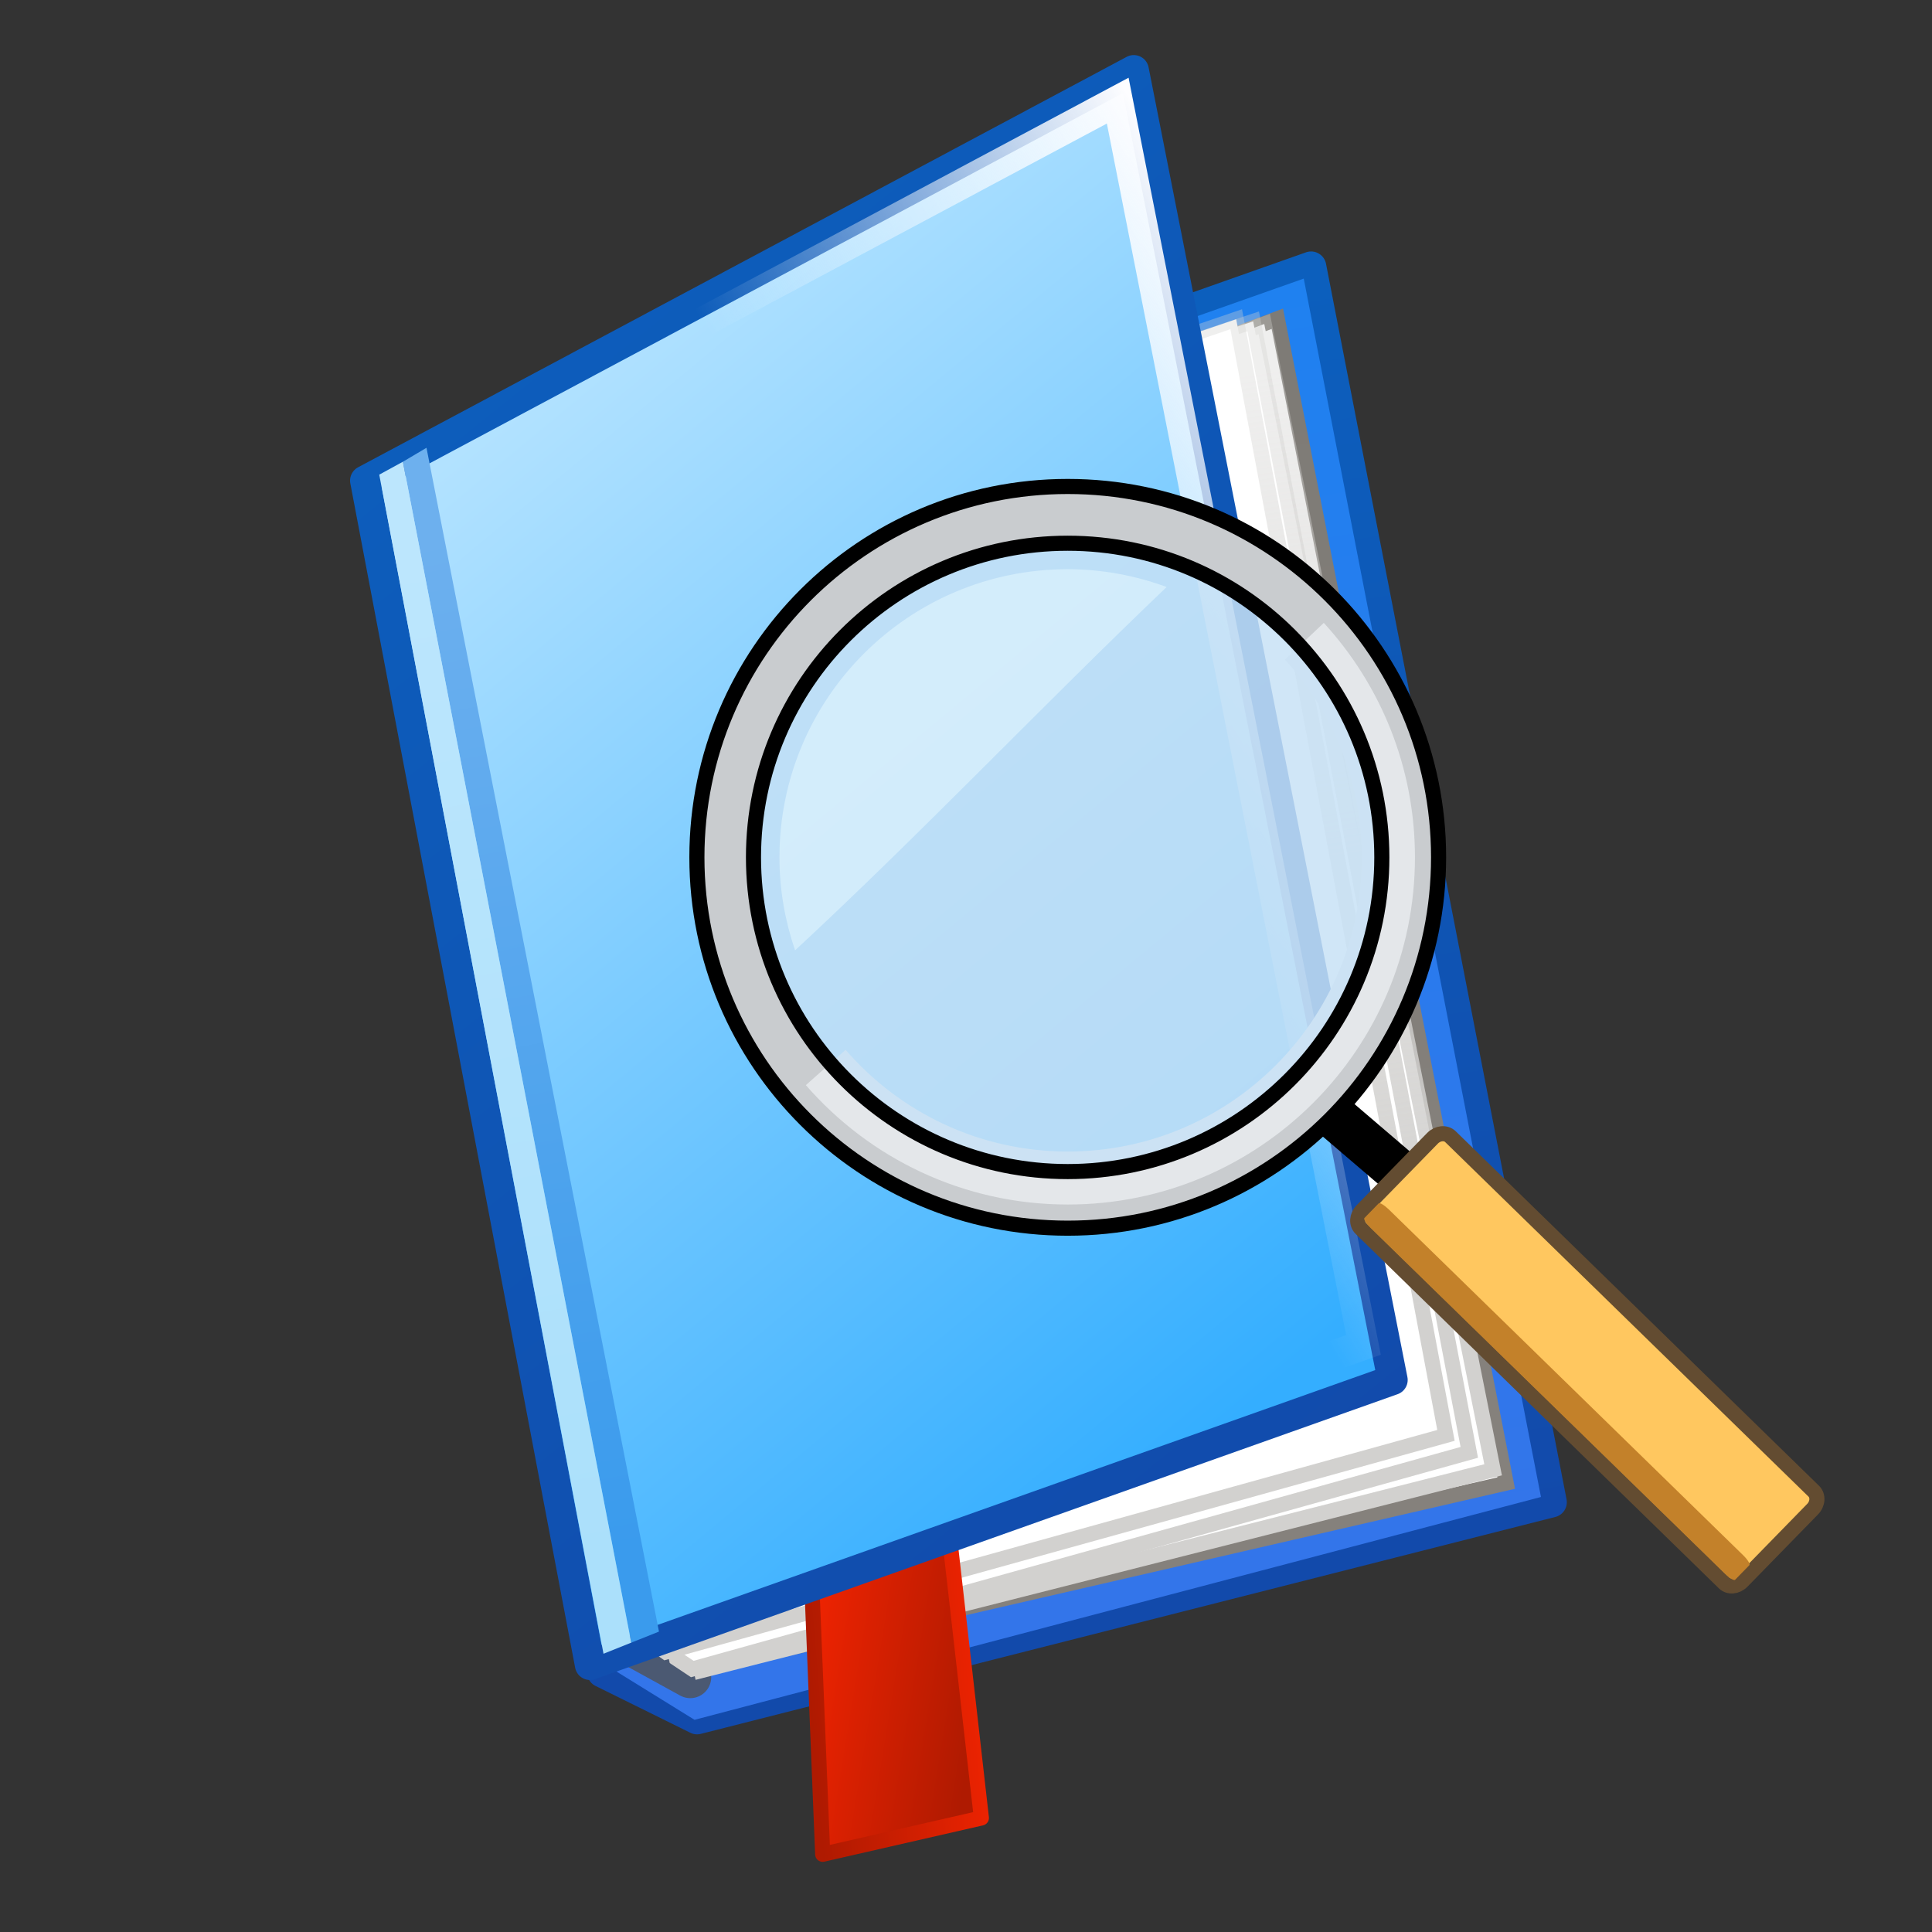 <?xml version="1.0" encoding="UTF-8" standalone="no"?>
<svg
   xmlns:dc="http://purl.org/dc/elements/1.1/"
   xmlns:cc="http://creativecommons.org/ns#"
   xmlns:rdf="http://www.w3.org/1999/02/22-rdf-syntax-ns#"
   xmlns:svg="http://www.w3.org/2000/svg"
   xmlns="http://www.w3.org/2000/svg"
   xmlns:xlink="http://www.w3.org/1999/xlink"
   xmlns:sodipodi="http://sodipodi.sourceforge.net/DTD/sodipodi-0.dtd"
   xmlns:inkscape="http://www.inkscape.org/namespaces/inkscape"
   version="1.1"
   x="0px"
   y="0px"
   width="128px"
   height="128px"
   viewBox="0 0 128 128"
   enable-background="new 0 0 128 128"
   xml:space="preserve"
   id="svg2"
   inkscape:version="0.48.0 r9654"
   sodipodi:docname="Nuvola kdict glass.svg"><rect x="0" y="0" width="128" height="128" fill="#333333" stroke="none"/><defs
   id="defs27"><linearGradient
     inkscape:collect="always"
     xlink:href="#linearGradient3976-7"
     id="linearGradient4130"
     gradientUnits="userSpaceOnUse"
     x1="91.365"
     y1="88.093"
     x2="82.663"
     y2="25.586"
     gradientTransform="translate(0.866,-0.346)" /><linearGradient
     id="linearGradient3976-7"><stop
       style="stop-color:#85817c;stop-opacity:1;"
       offset="0"
       id="stop3978-0" /><stop
       style="stop-color:#7e7b76;stop-opacity:1;"
       offset="1"
       id="stop3980-1" /></linearGradient><linearGradient
     y2="25.586"
     x2="82.663"
     y1="88.093"
     x1="91.365"
     gradientUnits="userSpaceOnUse"
     id="linearGradient4089-7"
     xlink:href="#linearGradient3976-7"
     inkscape:collect="always" /><linearGradient
     y2="25.586"
     x2="82.663"
     y1="88.093"
     x1="91.365"
     gradientUnits="userSpaceOnUse"
     id="linearGradient4093"
     xlink:href="#linearGradient3976"
     inkscape:collect="always" /><linearGradient
     y2="25.586"
     x2="82.663"
     y1="88.093"
     x1="91.365"
     gradientUnits="userSpaceOnUse"
     id="linearGradient4091"
     xlink:href="#linearGradient3976"
     inkscape:collect="always" /><linearGradient
     y2="25.586"
     x2="82.663"
     y1="88.093"
     x1="91.365"
     gradientUnits="userSpaceOnUse"
     id="linearGradient4089"
     xlink:href="#linearGradient3976"
     inkscape:collect="always" /><linearGradient
     gradientUnits="userSpaceOnUse"
     y2="105.273"
     x2="53.826"
     y1="104.232"
     x1="66.401"
     id="linearGradient4067"
     xlink:href="#linearGradient4069"
     inkscape:collect="always" /><linearGradient
     gradientUnits="userSpaceOnUse"
     y2="111.029"
     x2="65.951"
     y1="109.009"
     x1="53.541"
     id="linearGradient4051"
     xlink:href="#linearGradient4045"
     inkscape:collect="always" /><linearGradient
     y2="102.053"
     x2="98.903"
     y1="19.299"
     x1="85.37"
     gradientTransform="matrix(0.994,0,0,1.002,0.193,-0.221)"
     gradientUnits="userSpaceOnUse"
     id="linearGradient4033"
     xlink:href="#linearGradient3889-1"
     inkscape:collect="always" /><linearGradient
     id="linearGradient3889-1"><stop
       id="stop3891-6"
       offset="0"
       style="stop-color:#1f81f0;stop-opacity:1;" /><stop
       id="stop3893-7"
       offset="1"
       style="stop-color:#3375ea;stop-opacity:1;" /></linearGradient><linearGradient
     gradientTransform="matrix(0.989,0,0,0.993,0.365,0.819)"
     gradientUnits="userSpaceOnUse"
     y2="102.053"
     x2="98.903"
     y1="19.299"
     x1="85.37"
     id="linearGradient3995-9"
     xlink:href="#linearGradient3889-1"
     inkscape:collect="always" /><linearGradient
     gradientTransform="matrix(0.995,0,0,1.003,0.154,-0.339)"
     gradientUnits="userSpaceOnUse"
     y2="102.053"
     x2="98.903"
     y1="19.299"
     x1="85.37"
     id="linearGradient3995"
     xlink:href="#linearGradient3889"
     inkscape:collect="always" /><linearGradient
     y2="104.361"
     x2="117.408"
     y1="37.416"
     x1="105.277"
     gradientTransform="translate(-1.579,0.843)"
     gradientUnits="userSpaceOnUse"
     id="linearGradient3903"
     xlink:href="#linearGradient3883"
     inkscape:collect="always" /><linearGradient
     y2="104.361"
     x2="117.408"
     y1="37.416"
     x1="105.277"
     gradientUnits="userSpaceOnUse"
     id="linearGradient3901"
     xlink:href="#linearGradient3835"
     inkscape:collect="always" /><linearGradient
     gradientTransform="translate(-75.68,-0.993)"
     gradientUnits="userSpaceOnUse"
     y2="102.92"
     x2="167.994"
     y1="19.203"
     x1="100.857"
     id="linearGradient3895"
     xlink:href="#linearGradient3889"
     inkscape:collect="always" /><linearGradient
     id="linearGradient3835-8"
     inkscape:collect="always"><stop
       id="stop3837-2"
       offset="0"
       style="stop-color:#6db0ee;stop-opacity:1" /><stop
       id="stop3839-7"
       offset="1"
       style="stop-color:#3a9bed;stop-opacity:1" /></linearGradient><linearGradient
     y2="104.361"
     x2="117.408"
     y1="37.416"
     x1="105.277"
     gradientUnits="userSpaceOnUse"
     id="linearGradient3847-8"
     xlink:href="#linearGradient3835-8"
     inkscape:collect="always" /><linearGradient
     gradientTransform="translate(-75.307,-2.021)"
     gradientUnits="userSpaceOnUse"
     y2="25.328"
     x2="123.44"
     y1="8.642"
     x1="150.671"
     id="linearGradient3831"
     xlink:href="#linearGradient3825"
     inkscape:collect="always" /><linearGradient
     id="linearGradient3767-7"><stop
       id="stop3769-4"
       offset="0"
       style="stop-color:#34aeff;stop-opacity:1" /><stop
       id="stop3771-0"
       offset="1"
       style="stop-color:#b2e2ff;stop-opacity:1" /></linearGradient><linearGradient
     gradientTransform="translate(76.249,0.897)"
     gradientUnits="userSpaceOnUse"
     y2="31.181"
     x2="30.028"
     y1="94.352"
     x1="82.517"
     id="linearGradient3773-1"
     xlink:href="#linearGradient3767-7"
     inkscape:collect="always" /><linearGradient
     gradientTransform="translate(0.569,-0.096)"
     gradientUnits="userSpaceOnUse"
     y2="31.181"
     x2="30.028"
     y1="94.352"
     x1="82.517"
     id="linearGradient3773"
     xlink:href="#linearGradient3767"
     inkscape:collect="always" /><linearGradient
     id="linearGradient3767"><stop
       id="stop3769"
       offset="0"
       style="stop-color:#34aeff;stop-opacity:1" /><stop
       id="stop3771"
       offset="1"
       style="stop-color:#b2e2ff;stop-opacity:1" /></linearGradient><linearGradient
     id="linearGradient3825"
     inkscape:collect="always"><stop
       id="stop3827"
       offset="0"
       style="stop-color:#fdfdff;stop-opacity:1;" /><stop
       id="stop3829"
       offset="1"
       style="stop-color:#fdfdff;stop-opacity:0;" /></linearGradient><linearGradient
     id="linearGradient3835"
     inkscape:collect="always"><stop
       id="stop3837"
       offset="0"
       style="stop-color:#6db0ee;stop-opacity:1" /><stop
       id="stop3839"
       offset="1"
       style="stop-color:#3a9bed;stop-opacity:1" /></linearGradient><linearGradient
     inkscape:collect="always"
     id="linearGradient3883"><stop
       style="stop-color:#bce6fd;stop-opacity:1"
       offset="0"
       id="stop3885" /><stop
       style="stop-color:#abe0fb;stop-opacity:1"
       offset="1"
       id="stop3887" /></linearGradient><linearGradient
     id="linearGradient3889"
     inkscape:collect="always"><stop
       id="stop3891"
       offset="0"
       style="stop-color:#0c5fbd;stop-opacity:1" /><stop
       id="stop3893"
       offset="1"
       style="stop-color:#124aab;stop-opacity:1" /></linearGradient><linearGradient
     id="linearGradient3976"><stop
       style="stop-color:#d2d1cf;stop-opacity:1;"
       offset="0"
       id="stop3978" /><stop
       style="stop-color:#d2d1cf;stop-opacity:0.354;"
       offset="1"
       id="stop3980" /></linearGradient><linearGradient
     id="linearGradient4045"><stop
       id="stop4047"
       offset="0"
       style="stop-color:#f32401;stop-opacity:1;" /><stop
       id="stop4049"
       offset="1"
       style="stop-color:#af1a01;stop-opacity:1;" /></linearGradient><linearGradient
     id="linearGradient4069"><stop
       style="stop-color:#f32401;stop-opacity:1;"
       offset="0"
       id="stop4071" /><stop
       style="stop-color:#af1a01;stop-opacity:1"
       offset="1"
       id="stop4073" /></linearGradient></defs><sodipodi:namedview
   pagecolor="#ffffff"
   bordercolor="#666666"
   borderopacity="1"
   objecttolerance="10"
   gridtolerance="10"
   guidetolerance="10"
   inkscape:pageopacity="0"
   inkscape:pageshadow="2"
   inkscape:window-width="709"
   inkscape:window-height="480"
   id="namedview25"
   showgrid="false"
   inkscape:zoom="2.0390625"
   inkscape:cx="63.5"
   inkscape:cy="64.5"
   inkscape:window-x="0"
   inkscape:window-y="0"
   inkscape:window-maximized="0"
   inkscape:current-layer="svg2" />

<g
   style="display:inline"
   inkscape:label="Layer"
   id="layer2"
   transform="translate(-0.799,-0.625)"><path
     sodipodi:nodetypes="cccccc"
     inkscape:connector-curvature="0"
     id="path3982"
     d="m 40.7,111.418 6.282,3.103 L 103.597,100.15 87.661,18.294 33.004,37.596 z"
     style="fill:none;stroke:url(#linearGradient3995);stroke-width:2.017;stroke-linecap:round;stroke-linejoin:round;stroke-miterlimit:4;stroke-opacity:1;stroke-dasharray:none" /><path
     sodipodi:nodetypes="cccccc"
     inkscape:connector-curvature="0"
     id="path3982-6"
     d="m 35.167,39.036 7.382,71.116 4.508,2.789 L 101.138,98.703 86.027,21.091 z"
     style="fill:none;stroke:url(#linearGradient4033);stroke-width:3.022;stroke-linecap:round;stroke-linejoin:miter;stroke-miterlimit:4;stroke-opacity:1;stroke-dasharray:none" /><path
     style="fill:#ffffff;fill-opacity:1;stroke:url(#linearGradient4130);stroke-width:1px;stroke-linecap:butt;stroke-linejoin:miter;stroke-opacity:1;display:inline"
     d="M 48.127,110.961 100.588,98.882 85.426,21.742 32.892,41.408 z"
     id="path3912-7"
     inkscape:connector-curvature="0"
     sodipodi:nodetypes="ccccc" /><path
     inkscape:connector-curvature="0"
     id="path4087"
     d="m 42.497,109.528 c 4.034,2.216 4.034,2.216 4.034,2.216"
     style="opacity:0.785;fill:none;stroke:#525252;stroke-width:2.776;stroke-linecap:round;stroke-linejoin:miter;stroke-miterlimit:4;stroke-opacity:1;stroke-dasharray:none" /><g
     id="g3984"><path
       style="fill:#ffffff;fill-opacity:1;stroke:url(#linearGradient4089);stroke-width:1px;stroke-linecap:butt;stroke-linejoin:miter;stroke-opacity:1"
       d="M 47.261,111.307 99.722,98.004 84.56,22.089 32.026,41.754 z"
       id="path3912"
       inkscape:connector-curvature="0"
       sodipodi:nodetypes="ccccc" /><path
       style="fill:#ffffff;fill-opacity:1;stroke:url(#linearGradient4091);stroke-width:1px;stroke-linecap:butt;stroke-linejoin:miter;stroke-opacity:1"
       d="M 46.666,111.203 98.143,96.847 83.825,21.915 30.026,39.754 45.615,110.503 z"
       id="path3912-3"
       inkscape:connector-curvature="0"
       sodipodi:nodetypes="cccccc" /><path
       style="fill:#ffffff;fill-opacity:1;stroke:url(#linearGradient4093);stroke-width:1px;stroke-linecap:butt;stroke-linejoin:miter;stroke-opacity:1"
       d="M 44.91,110.08 96.598,95.723 82.701,21.774 30.026,39.754 43.701,109.212 z"
       id="path3912-3-2"
       inkscape:connector-curvature="0"
       sodipodi:nodetypes="cccccc" /></g><path
     sodipodi:nodetypes="ccccc"
     inkscape:connector-curvature="0"
     id="path4035"
     d="m 55.304,123.477 -1.263,-31.331 8.141,-3.118 3.637,32.043 z"
     style="fill:url(#linearGradient4051);fill-opacity:1;stroke:url(#linearGradient4067);stroke-width:1px;stroke-linecap:butt;stroke-linejoin:round;stroke-opacity:1" /><g
     id="g3905"><path
       style="fill:url(#linearGradient3773);fill-opacity:1;stroke:url(#linearGradient3895);stroke-width:2;stroke-linecap:butt;stroke-linejoin:round;stroke-miterlimit:4;stroke-opacity:1;stroke-dasharray:none"
       d="M 39.887,110.93 24.992,32.467 75.914,5.274 93.062,92.05 z"
       id="path3765"
       inkscape:connector-curvature="0" /><path
       style="fill:none;stroke:url(#linearGradient3831);stroke-width:2;stroke-linecap:butt;stroke-linejoin:miter;stroke-miterlimit:4;stroke-opacity:1;stroke-dasharray:none"
       d="m 27.6,32.511 c 4.729,24.917 9.458,49.833 14.188,74.75 16.448,-5.844 32.896,-11.687 49.344,-17.531 -5.427,-27.479 -10.854,-54.958 -16.281,-82.438 -15.75,8.406 -31.5,16.813 -47.25,25.219 z"
       id="path3765-9"
       inkscape:connector-curvature="0" /><g
       id="g3897"
       transform="translate(-75.68,-0.993)"><path
         sodipodi:nodetypes="ccccc"
         inkscape:connector-curvature="0"
         id="path3833"
         d="m 104.735,31.285 -1.565,0.926 15.13,78.238 1.838,-0.735 z"
         style="font-size:medium;font-style:normal;font-variant:normal;font-weight:normal;font-stretch:normal;text-indent:0;text-align:start;text-decoration:none;line-height:normal;letter-spacing:normal;word-spacing:normal;text-transform:none;direction:ltr;block-progression:tb;writing-mode:lr-tb;text-anchor:start;baseline-shift:baseline;color:#000000;fill:url(#linearGradient3901);fill-opacity:1;fill-rule:nonzero;stroke:none;stroke-width:2;marker:none;visibility:visible;display:inline;overflow:visible;enable-background:accumulate;font-family:Sans;-inkscape-font-specification:Sans" /><path
         sodipodi:nodetypes="ccccc"
         inkscape:connector-curvature="0"
         id="path3833-7"
         d="m 103.17,32.21 -1.565,0.855 14.858,78.118 1.838,-0.735 z"
         style="font-size:medium;font-style:normal;font-variant:normal;font-weight:normal;font-stretch:normal;text-indent:0;text-align:start;text-decoration:none;line-height:normal;letter-spacing:normal;word-spacing:normal;text-transform:none;direction:ltr;block-progression:tb;writing-mode:lr-tb;text-anchor:start;baseline-shift:baseline;color:#000000;fill:url(#linearGradient3903);fill-opacity:1;fill-rule:nonzero;stroke:none;stroke-width:2;marker:none;visibility:visible;display:inline;overflow:visible;enable-background:accumulate;font-family:Sans;-inkscape-font-specification:Sans" /></g></g></g><g
   id="Layer_3">
	<line
   stroke-miterlimit="10"
   x1="88.349"
   y1="73.933"
   x2="92.957"
   y2="77.875"
   id="line8"
   style="fill:none;stroke:#000000;stroke-width:3;stroke-miterlimit:10" />
	<g
   id="XMLID_1_">
		<path
   d="m 70.74,32.23 c 13.569,0 24.569,11 24.569,24.57 0,13.57 -11,24.57 -24.569,24.57 -13.57,0 -24.57,-11 -24.57,-24.57 0,-13.57 11,-24.57 24.57,-24.57 z M 91.55,56.8 c 0,-11.49 -9.319,-20.81 -20.81,-20.81 -11.5,0 -20.82,9.32 -20.82,20.81 0,11.5 9.32,20.82 20.82,20.82 11.49,0 20.81,-9.32 20.81,-20.82 z"
   id="path11"
   inkscape:connector-curvature="0"
   style="fill:#c9cccf" />
		<path
   d="m 85.126,43.697 c 3.155,3.462 5.097,8.051 5.097,13.103 0,10.767 -8.726,19.492 -19.482,19.492 -5.884,0 -11.146,-2.617 -14.719,-6.738 -0.879,0.778 -1.757,1.557 -2.632,2.339 4.217,4.844 10.424,7.91 17.352,7.91 12.704,0 23.002,-10.298 23.002,-23.003 0,-5.988 -2.289,-11.44 -6.039,-15.533 -0.855,0.816 -1.718,1.623 -2.579,2.43 z"
   id="path13"
   inkscape:connector-curvature="0"
   style="fill:#e4e7ea" />
		<path
   d="m 70.74,35.99 c 11.49,0 20.81,9.32 20.81,20.81 0,11.5 -9.319,20.82 -20.81,20.82 -11.5,0 -20.82,-9.32 -20.82,-20.82 0,-11.49 9.32,-20.81 20.82,-20.81 z"
   id="path15"
   inkscape:connector-curvature="0"
   style="fill:#c8e1f5;fill-opacity:0.851" />
		<path
   stroke-miterlimit="10"
   d="m 95.31,56.8 c 0,13.57 -11,24.57 -24.569,24.57 -13.57,0 -24.57,-11 -24.57,-24.57 0,-13.57 11,-24.57 24.57,-24.57 13.569,0 24.569,11 24.569,24.57 z m -3.76,0 c 0,-11.49 -9.319,-20.81 -20.81,-20.81 -11.5,0 -20.82,9.32 -20.82,20.81 0,11.5 9.32,20.82 20.82,20.82 11.49,0 20.81,-9.32 20.81,-20.82 z"
   id="path17"
   inkscape:connector-curvature="0"
   style="fill:none;stroke:#000000;stroke-miterlimit:10" />
	</g>
	<path
   enable-background="new    "
   d="m 70.74,37.711 c -10.549,0 -19.099,8.549 -19.099,19.089 0,2.159 0.375,4.226 1.035,6.162 8.42,-7.809 16.313,-16.145 24.616,-24.071 -2.046,-0.75 -4.246,-1.18 -6.552,-1.18 z"
   id="path19"
   inkscape:connector-curvature="0"
   style="fill:#daf1fd;fill-opacity:0.766" />
	<path
   stroke-miterlimit="10"
   enable-background="new    "
   d="m 115.419,104.771 c -0.349,0.357 -0.882,0.404 -1.189,0.104 L 90.162,81.39 c -0.307,-0.3 -0.274,-0.834 0.076,-1.191 l 4.67,-4.786 c 0.351,-0.357 0.883,-0.404 1.19,-0.104 l 24.067,23.485 c 0.307,0.301 0.273,0.835 -0.075,1.192 l -4.671,4.785 z"
   id="path21"
   inkscape:connector-curvature="0"
   style="fill:#ffc75f;stroke:#634c31;stroke-miterlimit:10" />
	<path
   enable-background="new    "
   d="m 114.955,104.665 c -0.07,0.072 -0.372,-0.107 -0.672,-0.399 L 90.81,81.359 c -0.299,-0.293 -0.486,-0.59 -0.415,-0.661 l 0.944,-0.968 c 0.071,-0.072 0.372,0.107 0.673,0.399 l 23.473,22.906 c 0.3,0.292 0.485,0.588 0.416,0.661 l -0.946,0.969 z"
   id="path23"
   inkscape:connector-curvature="0"
   style="fill:#c3812a" />
</g>
</svg>